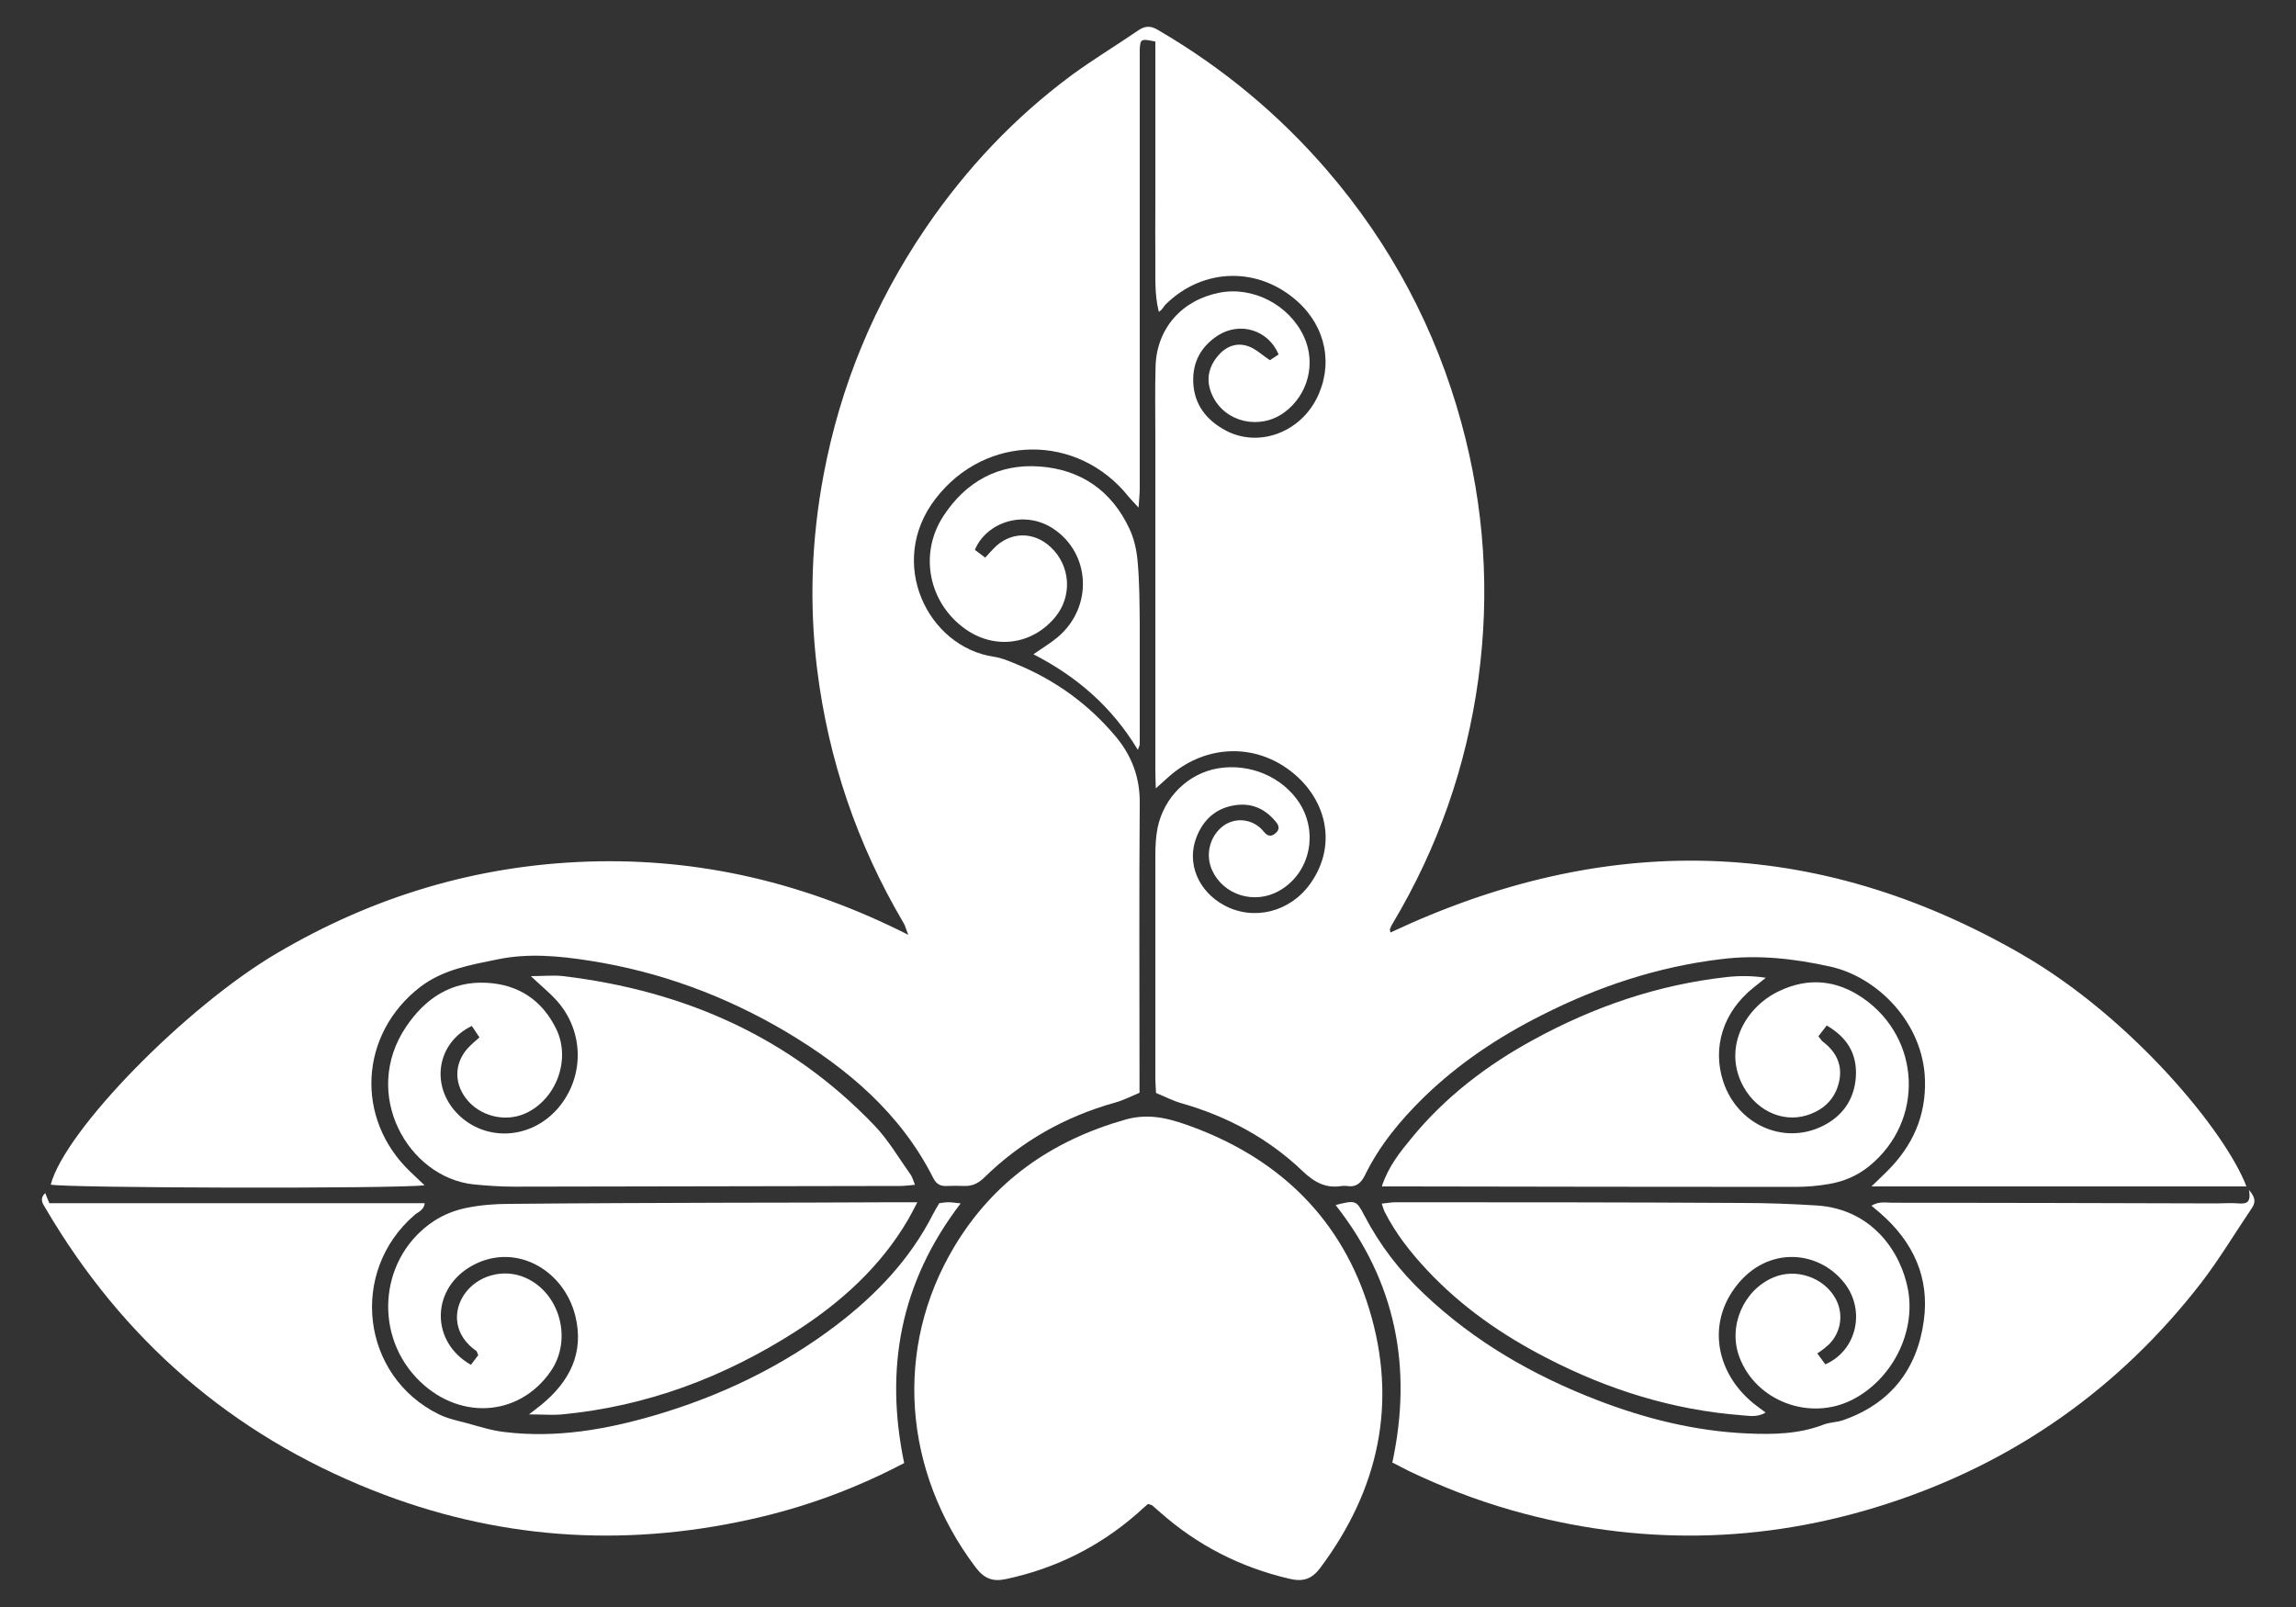 <?xml version="1.0" encoding="UTF-8"?>
<svg xmlns="http://www.w3.org/2000/svg" id="Camada_1" viewBox="0 0 100 70">
  <rect x="0" y="0" width="100" height="70" fill="#333333" stroke="none"/>
  <defs>
    <style>.cls-1{fill:#fff;}</style>
  </defs>
  <path class="cls-1" d="m18.5,51.63c-1.4.16-15.76.12-16.29-.03.62-2.36,5.88-7.75,9.87-10.09,4.18-2.46,8.68-3.82,13.54-3.98,4.87-.16,9.47.93,13.94,3.19-.11-.27-.14-.42-.22-.54-2.01-3.41-3.26-7.09-3.75-11.02-.35-2.84-.25-5.66.28-8.47.73-3.9,2.22-7.48,4.45-10.76,1.75-2.57,3.86-4.81,6.36-6.66.94-.69,1.94-1.29,2.9-1.95.31-.21.56-.2.88,0,2.79,1.63,5.24,3.66,7.35,6.11,2.77,3.22,4.72,6.89,5.84,10.99,1,3.66,1.25,7.37.74,11.14-.52,3.81-1.76,7.36-3.73,10.66-.05.08-.09.16-.12.25-.01.04.01.08.02.15,9.32-4.39,18.49-4.24,27.48.94,4.81,2.77,8.9,7.74,9.8,10.12h-16.33c.29-.28.49-.47.68-.66,1.11-1.1,1.7-2.41,1.65-3.99-.08-2.49-2.08-4.48-4.14-4.93-1.59-.35-3.15-.52-4.74-.32-2.75.33-5.35,1.19-7.81,2.44-1.89.95-3.63,2.11-5.15,3.59-1.02,1-1.92,2.09-2.55,3.38-.18.36-.4.54-.8.47-.07-.01-.14,0-.21,0-.69.12-1.19-.16-1.7-.64-1.49-1.43-3.28-2.39-5.27-2.96-.39-.11-.75-.3-1.12-.45-.01-.25-.03-.42-.03-.6,0-3.25,0-6.49,0-9.74,0-.41.02-.83.1-1.22.28-1.34,1.34-2.36,2.62-2.58,1.4-.24,2.84.38,3.57,1.53.83,1.33.42,3.07-.91,3.81-1.07.6-2.42.18-2.91-.91-.29-.64-.12-1.42.42-1.87.47-.4,1.16-.4,1.64,0,.09.07.16.16.24.25.16.17.32.15.48,0,.17-.15.14-.32,0-.48-.45-.55-1.02-.83-1.75-.73-.86.12-1.41.63-1.71,1.4-.44,1.13.08,2.35,1.2,2.96,1.29.7,2.88.3,3.76-.94,1.28-1.8.62-3.96-1.15-5.11-1.59-1.03-3.57-.83-5.01.45-.15.13-.3.27-.57.51-.01-.33-.02-.54-.02-.76,0-4.85,0-9.69,0-14.54,0-1.03-.02-2.06.01-3.09.05-1.64,1.14-2.88,2.78-3.2,1.46-.29,3.04.53,3.68,1.91.54,1.17.18,2.55-.86,3.31-1.06.77-2.56.43-3.11-.71-.3-.61-.23-1.2.2-1.73.35-.43.82-.63,1.34-.45.33.11.6.38.95.61.1-.07.24-.16.38-.25-.45-1.07-1.68-1.44-2.64-.83-.73.47-1.11,1.15-1.08,2.02.03.98.57,1.67,1.41,2.12,1.41.75,3.19.12,3.96-1.38.74-1.46.42-3.12-.83-4.24-1.7-1.53-4.12-1.48-5.75.14-.09.09-.14.24-.29.31-.2-.81-.14-1.57-.15-2.33-.01-.8,0-1.6,0-2.4V1.81c-.63-.13-.65-.12-.68.34,0,.09,0,.18,0,.27,0,6.29,0,12.58,0,18.86,0,.24-.03.48-.05.83-.2-.21-.32-.34-.43-.47-2.22-2.78-6.24-2.74-8.41.08-2.15,2.78-.35,6.47,2.55,6.89.33.05.66.19.97.32,1.7.7,3.15,1.75,4.33,3.16.69.83,1.05,1.77,1.04,2.89-.03,3.93-.01,7.87-.01,11.8v.82c-.36.15-.7.33-1.07.43-2.18.61-4.09,1.69-5.71,3.28-.25.24-.51.36-.85.35-.25-.01-.5-.01-.75,0-.28.02-.47-.08-.6-.34-1.42-2.82-3.73-4.77-6.37-6.35-2.66-1.58-5.52-2.64-8.58-3.12-1.34-.21-2.69-.34-4.03-.06-1.17.24-2.38.44-3.38,1.21-2.64,2.05-2.84,5.73-.42,8.04.18.17.35.33.61.58Z"></path>
  <path class="cls-1" d="m50,65.51c-.17.15-.32.28-.47.42-1.65,1.44-3.55,2.39-5.7,2.85-.59.13-.96-.01-1.34-.51-3.16-4.19-3.57-9.55-.93-13.96,1.71-2.86,4.25-4.63,7.45-5.54,1.12-.32,2.08,0,3.04.36,3.77,1.43,6.41,4.04,7.59,7.91,1.24,4.08.41,7.85-2.14,11.26-.37.49-.75.61-1.34.47-2.14-.5-4.02-1.46-5.66-2.92-.1-.09-.21-.18-.31-.27-.03-.03-.08-.03-.2-.07Z"></path>
  <path class="cls-1" d="m60.64,63.72c.89-4.14.16-7.89-2.47-11.23.88-.22.9-.21,1.25.45.67,1.29,1.55,2.43,2.6,3.42,2.19,2.08,4.75,3.55,7.55,4.63,2.1.81,4.27,1.35,6.53,1.45,1.12.05,2.24.03,3.31-.38.27-.11.59-.1.87-.2,2.06-.72,3.22-2.21,3.51-4.33.26-1.89-.47-3.44-1.89-4.68-.12-.1-.24-.2-.39-.33.32-.2.62-.13.9-.13,4.71,0,9.42.02,14.13.03.32,0,.64-.03.96,0,.31.02.56,0,.45-.59.35.4.25.61.11.82-.73,1.08-1.4,2.2-2.19,3.23-3.57,4.61-8.16,7.84-13.7,9.63-5.41,1.75-10.87,1.83-16.35.27-1.54-.44-3.03-1.02-4.47-1.71-.2-.1-.4-.21-.68-.35Z"></path>
  <path class="cls-1" d="m41.84,52.42c-2.65,3.46-3.31,7.23-2.46,11.31-2.17,1.14-4.4,1.95-6.73,2.46-5.6,1.24-11.1.84-16.43-1.28-6.14-2.44-10.87-6.55-14.22-12.25-.12-.21-.31-.42-.03-.69.06.15.11.28.18.44h16.35c-.04.31-.29.38-.44.51-2.87,2.47-2.33,7.01,1.04,8.68.38.19.81.28,1.23.39.55.15,1.1.33,1.66.39,2.24.27,4.42-.11,6.56-.74,2.85-.84,5.5-2.11,7.88-3.92,1.73-1.32,3.2-2.86,4.2-4.82.08-.16.18-.32.28-.49.13-.02.27-.04.4-.04.13,0,.27.02.54.05Z"></path>
  <path class="cls-1" d="m79.14,58.94c.16.22.26.36.36.49,1.37-.6,1.76-2.34.84-3.53-1.17-1.51-3.54-1.66-4.88.34-1.07,1.59-.67,3.6.91,4.89.16.13.32.24.53.4-.37.22-.72.14-1.03.12-3-.23-5.82-1.11-8.49-2.49-1.95-1-3.72-2.23-5.22-3.83-.72-.77-1.37-1.59-1.85-2.54-.05-.09-.07-.2-.13-.36.23-.02.4-.06.58-.06,5.03,0,10.05,0,15.08.03,1.1,0,2.19.04,3.29.11,2.43.16,3.67,2.05,3.97,3.66.35,1.88-.7,3.93-2.44,4.81-1.85.93-4.18.05-4.9-1.86-.51-1.34.17-2.93,1.49-3.48.97-.41,2.17,0,2.68.9.38.66.27,1.48-.27,2.02-.06.06-.14.12-.21.18-.07.06-.15.11-.29.21Z"></path>
  <path class="cls-1" d="m39.96,52.36c-.19.36-.29.56-.4.75-1.2,2.06-2.93,3.62-4.91,4.89-3.11,1.99-6.48,3.26-10.17,3.61-.42.04-.85,0-1.44,0,.27-.21.41-.32.54-.42,1.23-1.01,1.87-2.26,1.48-3.86-.51-2.08-2.73-3.29-4.63-2.12-1.66,1.03-1.65,3.26.08,4.24.11-.14.22-.29.32-.42-.05-.1-.05-.16-.08-.18-.98-.68-1.04-1.7-.54-2.45.56-.84,1.72-1.17,2.68-.74,1.51.67,2.05,2.71,1.09,4.08-1.41,2.03-4.1,2.14-5.86.26-1.89-2.03-1.53-5.3.79-6.82.41-.27.9-.46,1.38-.56.62-.13,1.27-.18,1.9-.18,3.15-.03,6.31-.04,9.46-.05,2.4,0,4.8-.01,7.2-.02.31,0,.63,0,1.1,0Z"></path>
  <path class="cls-1" d="m60.19,51.66c.29-.87.8-1.49,1.3-2.1,1.47-1.79,3.28-3.17,5.3-4.27,2.63-1.44,5.43-2.4,8.42-2.73.54-.06,1.09-.06,1.7.03-.18.15-.37.29-.55.44-1.31,1.05-1.8,2.6-1.3,4.1.62,1.85,2.61,2.75,4.3,1.93.88-.43,1.4-1.15,1.47-2.15.06-.99-.36-1.71-1.27-2.24-.12.16-.24.31-.36.47.09.11.13.19.2.24.58.44.86,1.02.7,1.74-.17.75-.67,1.23-1.4,1.46-1.13.35-2.32-.27-2.86-1.43-.75-1.62.21-3.3,1.65-3.98,1.26-.6,2.49-.49,3.64.3,2.55,1.76,2.69,5.35.3,7.31-.52.43-1.13.69-1.8.8-.47.08-.95.12-1.43.12-5.69,0-11.38-.01-17.07-.02-.27,0-.55,0-.93,0Z"></path>
  <path class="cls-1" d="m20.87,45.17c-.13-.2-.23-.34-.32-.48-1.54.74-1.82,2.63-.6,3.85,1.21,1.2,3.16,1.09,4.33-.24,1.18-1.35,1.18-3.35-.02-4.7-.33-.37-.72-.68-1.14-1.08.52,0,.97-.05,1.41,0,5.26.63,9.86,2.64,13.56,6.51.61.64,1.06,1.42,1.58,2.15.07.1.1.24.18.43-.25.02-.45.05-.64.05-5.6.01-11.2.02-16.81.03-.59,0-1.19-.04-1.78-.1-2.83-.3-4.92-3.92-2.93-6.87.83-1.23,1.96-1.99,3.5-1.91,1.39.07,2.43.76,3.04,2.02.64,1.33,0,3.06-1.35,3.67-.89.4-2,.12-2.59-.66-.56-.74-.48-1.65.19-2.29.11-.11.23-.21.41-.37Z"></path>
  <path class="cls-1" d="m49.55,32.65c-1.13-1.87-2.65-3.18-4.54-4.15.4-.28.74-.48,1.05-.74,1.55-1.3,1.45-3.63-.17-4.72-1.26-.85-2.92-.31-3.43.91.13.1.28.21.45.34.15-.16.25-.28.36-.39.71-.75,1.75-.77,2.5-.06.86.81.94,2.13.19,3.04-1.01,1.22-2.65,1.43-3.93.51-1.59-1.14-2.02-3.28-.93-4.93.98-1.49,2.4-2.27,4.18-2.14,1.8.13,3.14,1.06,3.91,2.71.21.44.32.96.36,1.45.08.89.08,1.78.09,2.67,0,1.76,0,3.52,0,5.28,0,.02-.01.04-.08.23Z"></path>
</svg>
